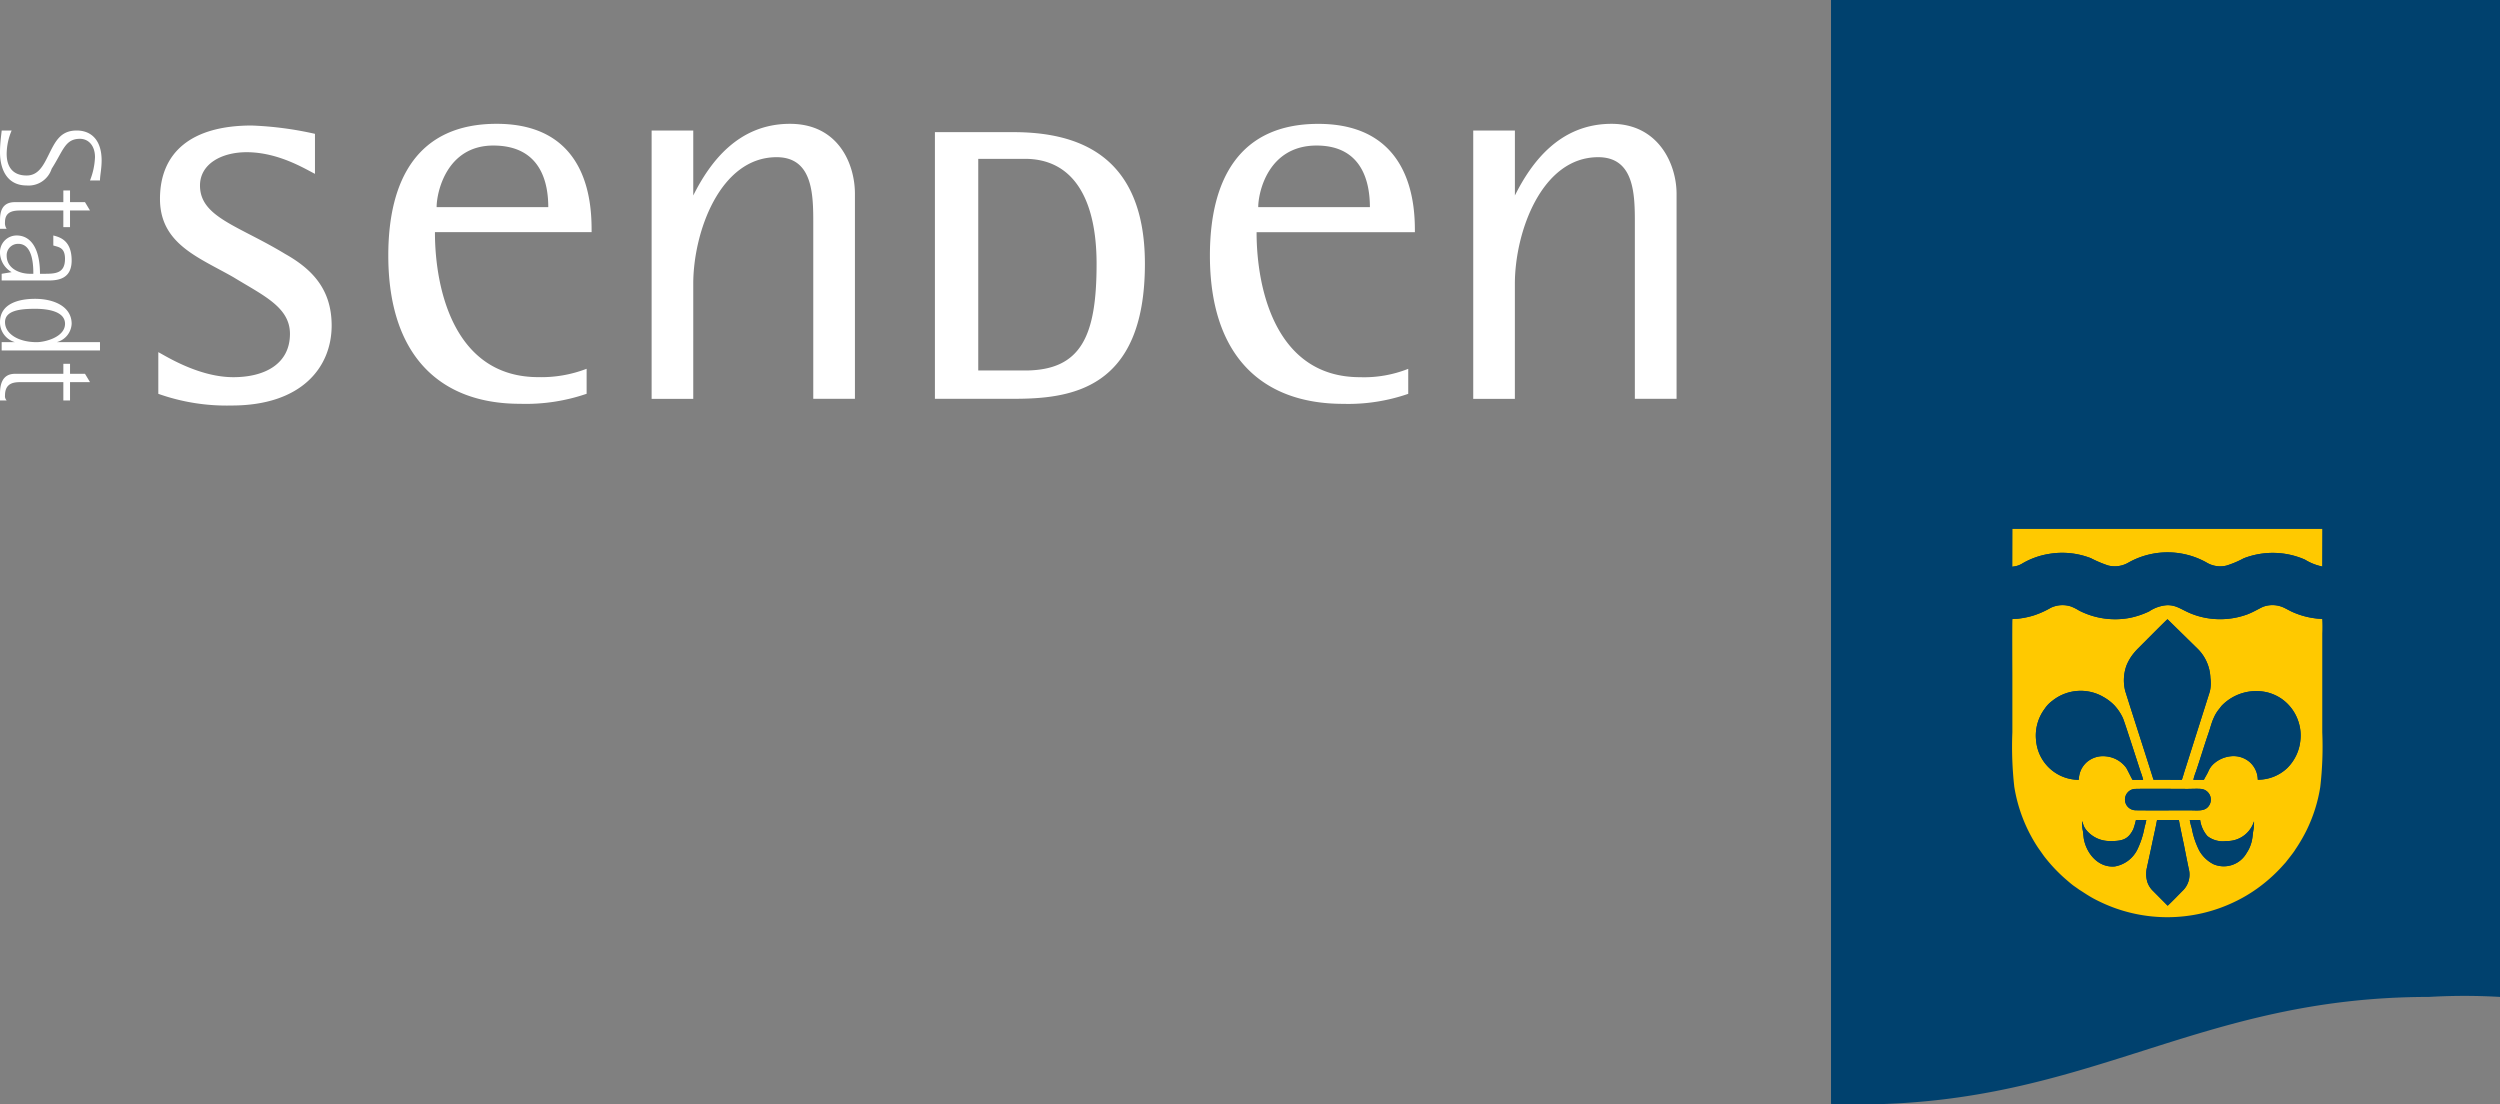 <?xml version="1.0" encoding="UTF-8"?>
<svg xmlns="http://www.w3.org/2000/svg" width="314.631" height="139" viewBox="0 0 314.631 139">
  <rect x="0" y="0" width="314.631" height="139" fill="#808080" stroke="none"/>
  <g id="footer-logo-stadt" transform="translate(0 0)">
    <path id="Pfad_997" data-name="Pfad 997" d="M220.115,131.318h5.874c6.081,0,9.019,5.037,9.019,13.216,0,9.016-1.891,13.422-9.019,13.422h-5.874V131.318Zm-5.454,30.2h9.86c7.128,0,16.568-1.051,16.568-16.988,0-13.843-8.6-16.571-16.568-16.571h-9.86v33.559Zm-116.821.21a.769.769,0,0,1-.21-.627c0-1.681,1.257-1.681,2.095-1.681h5.247v2.308h.841v-2.308h2.515l-.63-1.047h-1.884v-1.261h-.841v1.261H98.888c-1.678,0-1.888,1.468-1.888,2.515v.841Zm-.631-7.338v1.047h12.375v-1.047h-5.454a2.511,2.511,0,0,0,1.888-2.312c0-2.095-2.1-3.142-4.613-3.142-2.1,0-4.406.63-4.406,2.935a2.583,2.583,0,0,0,1.888,2.518Zm4.2-4.2c1.884,0,3.776.424,3.776,1.888,0,1.681-2.518,2.312-3.569,2.312-2.308,0-3.983-1.051-3.983-2.518s1.888-1.681,3.776-1.681Zm-4.2-4.406v.844h5.87c1.261,0,2.939-.214,2.939-2.515,0-2.522-1.468-2.939-2.308-3.149v1.257c.63.21,1.471.21,1.471,1.678,0,1.884-1.261,1.884-2.729,1.884h-.42c0-3.352-1.261-4.82-2.935-4.82a2.1,2.1,0,0,0-2.1,2.1,2.9,2.9,0,0,0,1.468,2.515l-1.257.207Zm3.562,0c-1.254,0-2.932-.623-2.932-2.3a1.432,1.432,0,0,1,1.464-1.468c1.891,0,1.891,2.935,1.891,3.772Zm-2.932-5.66a1.259,1.259,0,0,1-.21-.837c0-1.468,1.257-1.468,2.095-1.468h5.247v2.095h.841v-2.095h2.515l-.63-1.051h-1.884V135.3h-.841v1.468H98.888c-1.678,0-1.888,1.257-1.888,2.308v1.047Zm11.744-6.084c0-.623.207-1.468.207-2.515,0-2.515-1.257-3.772-3.145-3.772-2.095,0-2.725,1.464-3.566,3.145-.627,1.257-1.257,2.518-2.725,2.518-1.888,0-2.515-1.261-2.515-2.729a7.642,7.642,0,0,1,.627-2.935H97.21c0,.207-.21,1.464-.21,2.725,0,2.095.841,4.193,3.356,4.193a3.045,3.045,0,0,0,3.145-2.1c1.471-2.3,1.681-3.772,3.566-3.772,1.051,0,1.888.841,1.888,2.308a8.831,8.831,0,0,1-.627,2.932Zm61.244,23.7a15.845,15.845,0,0,1-6.084,1.051c-10.49,0-13.005-10.907-13.005-18.249h19.717c0-2.935,0-13.632-11.955-13.632-9.86,0-13.632,6.921-13.632,16.568,0,12.585,6.5,18.669,16.568,18.669a23.544,23.544,0,0,0,8.392-1.261v-3.145ZM151.95,137.4c0-1.881,1.257-7.755,7.131-7.755,6.084,0,6.921,4.823,6.921,7.755Zm27.058,24.123h5.24V147.052c0-6.5,3.359-15.941,10.491-15.941,4.613,0,4.613,4.823,4.613,8.385v22.025h5.243v-25.8c0-3.776-2.095-8.809-8.179-8.809-6.5,0-10.067,4.82-12.168,9.019v-8.179h-5.24v33.766Zm95.22-3.776a15.087,15.087,0,0,1-6.084,1.051c-10.487,0-13-10.907-13-18.249h19.923c0-2.725,0-13.632-12.161-13.632-9.86,0-13.636,6.921-13.636,16.568,0,12.585,6.5,18.669,16.778,18.669a23.089,23.089,0,0,0,8.182-1.261v-3.145ZM255.352,137.4c0-1.881,1.257-7.755,7.342-7.755,5.871,0,6.711,4.823,6.711,7.755Zm27.055,24.123h5.243V147.052c0-6.5,3.356-15.941,10.487-15.941,4.613,0,4.613,4.823,4.613,8.385v22.025H308v-25.8c0-3.776-2.308-8.809-8.182-8.809-6.5,0-10.067,4.82-12.165,9.019v-8.179h-5.243v33.766ZM136.64,128.172a43.149,43.149,0,0,0-7.972-1.047c-7.548,0-11.534,3.356-11.534,9.23,0,5.66,4.827,7.342,9.23,9.853,3.776,2.312,7.128,3.779,7.128,7.135,0,3.772-3.142,5.454-7.128,5.454-4.4,0-8.6-2.729-9.44-3.149v5.244a25.731,25.731,0,0,0,9.23,1.471c8.809,0,12.585-4.823,12.585-10.07,0-4.613-2.518-7.128-5.87-9.016-5.877-3.566-10.7-4.616-10.7-8.6,0-2.725,2.725-4.193,5.87-4.193,3.986,0,7.342,2.095,8.6,2.725v-5.033Z" transform="translate(-97 -111.328)" fill="#fff"></path>
    <path id="Pfad_998" data-name="Pfad 998" d="M246.983,122.465H162.789v138.93c1.089.046,2.2.07,3.349.07,29.289,0,42.6-13.534,71.9-13.534a76.245,76.245,0,0,1,8.949,0V122.465Z" transform="translate(67.648 -122.465)" fill="#00416e" fill-rule="evenodd"></path>
    <path id="Pfad_999" data-name="Pfad 999" d="M180.72,155.738a5.959,5.959,0,0,1,1.468,1.117,6.19,6.19,0,0,1,1.037,1.562c.2.445,1.9,5.755,2.238,6.788a7.679,7.679,0,0,1,.312.988h-1.338c-.2-.34-.68-1.359-.809-1.534a3.587,3.587,0,0,0-2.571-1.429,3.117,3.117,0,0,0-2.4.757,3.069,3.069,0,0,0-.68.9,3.113,3.113,0,0,0-.3,1.3,5.4,5.4,0,0,1-5.377-4.942,5.636,5.636,0,0,1,1.086-4,3.988,3.988,0,0,1,.942-.988,5.7,5.7,0,0,1,6.389-.529Zm6.357,10.441c-1.166-3.709-2.378-7.419-3.552-11.142a5.471,5.471,0,0,1,.151-3.226,6.131,6.131,0,0,1,.645-1.191,7.677,7.677,0,0,1,.841-.984c.105-.105,3.541-3.569,3.681-3.653.126.14.312.3.448.445l3.243,3.18a5.434,5.434,0,0,1,1.706,3.776,4.572,4.572,0,0,1-.07,1.681l-3.093,9.755c-.151.445-.277.942-.434,1.373l-3.566-.014Zm-2.469,1.173c.371-.056,5.765-.014,6.746-.014.518,0,1.191-.042,1.685,0a1.353,1.353,0,0,1,1.1,1.979c-.494.918-1.419.715-2.666.715-.609,0-6.308.028-6.746-.011a1.346,1.346,0,0,1-.116-2.669Zm7.037,3.9h1.3a3.913,3.913,0,0,0,.921,2.032,3.132,3.132,0,0,0,2.364.617,3.527,3.527,0,0,0,3.391-2.189l.105-.287a5.449,5.449,0,0,1-.081,1.131c-.07.361-.084.729-.151,1.089a4.425,4.425,0,0,1-.694,1.748,3.3,3.3,0,0,1-4.151,1.433,4.27,4.27,0,0,1-1.856-1.8,10.439,10.439,0,0,1-.911-2.767,6.944,6.944,0,0,1-.242-1Zm-13.562.144a5.876,5.876,0,0,1,.2.557,2.466,2.466,0,0,0,.266.473,3.789,3.789,0,0,0,3.009,1.475c1.625.028,2.34-.214,2.974-1.485a9.485,9.485,0,0,0,.336-1.163h1.3c-.035.3-.161.683-.231.991a10.688,10.688,0,0,1-.911,2.76,3.9,3.9,0,0,1-2.816,2.091c-2.119.189-3.573-1.674-3.9-3.464-.056-.347-.067-.732-.137-1.089a5.066,5.066,0,0,1-.091-1.145Zm9.443-.144h2.746c.06.427.494,2.49.624,3.079.207,1.047.4,2.049.623,3.1a2.824,2.824,0,0,1-.8,2.75c-.624.631-1.226,1.257-1.86,1.86l-1.832-1.846a2.82,2.82,0,0,1-.729-1.145,3.536,3.536,0,0,1-.081-1.664c.221-1.016.438-2.021.659-3.051s.462-2.077.644-3.079Zm4.869-6.028c.543-1.59,1.051-3.3,1.59-4.862.221-.627.392-1.345.658-1.93a4.522,4.522,0,0,1,.725-1.191c.116-.14.175-.245.287-.371a6.052,6.052,0,0,1,5.709-1.692,5.651,5.651,0,0,1,1.765.774,5.591,5.591,0,0,1,2.2,2.967,5.466,5.466,0,0,1,.231,2.3,5.681,5.681,0,0,1-1.674,3.51,5.35,5.35,0,0,1-3.688,1.447,3.011,3.011,0,0,0-.991-2.193,3.113,3.113,0,0,0-2.4-.757,3.828,3.828,0,0,0-2.168.96,2.687,2.687,0,0,0-.669.956c-.161.361-.392.708-.553,1.047h-1.327a7.882,7.882,0,0,1,.3-.97ZM174.138,144.55a11.205,11.205,0,0,1-2.147.96,10.462,10.462,0,0,1-1.912.4c-.231.032-.532.018-.75.063-.046.256-.014,6.631-.014,7.089v7.135a45.535,45.535,0,0,0,.242,6.876,19.476,19.476,0,0,0,3,7.678l.739,1.044a20.063,20.063,0,0,0,2.574,2.767c.228.2.942.827,1.208,1l.266.186c.186.126.347.259.543.371.357.231.7.459,1.082.69a12.528,12.528,0,0,0,1.152.627,19.5,19.5,0,0,0,17.335.031,18.153,18.153,0,0,0,2.273-1.317c.091-.06.161-.116.252-.172a19.938,19.938,0,0,0,3.1-2.694l.634-.7c.277-.357.935-1.173,1.152-1.52.06-.1.116-.186.175-.27a20.339,20.339,0,0,0,1.313-2.277,19.153,19.153,0,0,0,1.706-5.4,43.994,43.994,0,0,0,.256-6.89V147.745a17.858,17.858,0,0,0-.014-1.79c-.182-.031-.494-.031-.7-.06a10.149,10.149,0,0,1-3.058-.83c-.347-.158-.659-.343-1.016-.515a3.393,3.393,0,0,0-2.55-.172c-.424.14-1.2.655-2.109,1a9.932,9.932,0,0,1-5.408.4c-2.585-.546-3.044-1.562-4.634-1.562a4.621,4.621,0,0,0-2.308.785,10.736,10.736,0,0,1-2.319.792,9.956,9.956,0,0,1-6.494-.9,5.98,5.98,0,0,0-1.026-.515,3.432,3.432,0,0,0-2.546.172Z" transform="translate(83.946 -68.052)" fill="#ffc900" fill-rule="evenodd"></path>
    <path id="Pfad_1000" data-name="Pfad 1000" d="M183.9,145.712a10.047,10.047,0,0,1,9.793-.042,3.34,3.34,0,0,0,2.539.417,11.858,11.858,0,0,0,2.179-.918,10.107,10.107,0,0,1,7.7.158,6.809,6.809,0,0,0,2.179.872l.014-4.729H169.319l-.014,4.746a2.671,2.671,0,0,0,1.166-.347,9.681,9.681,0,0,1,3.391-1.247,9.929,9.929,0,0,1,5.328.532,15.013,15.013,0,0,0,2.158.914,3.417,3.417,0,0,0,2.557-.357Z" transform="translate(83.956 -74.902)" fill="#ffc900" fill-rule="evenodd"></path>
    <path id="Pfad_1001" data-name="Pfad 1001" d="M179.254,145.159c-.137-.147-.322-.3-.448-.445-.14.084-3.576,3.548-3.681,3.653a7.679,7.679,0,0,0-.841.984,6.132,6.132,0,0,0-.645,1.191,5.471,5.471,0,0,0-.151,3.226c1.173,3.723,2.385,7.433,3.552,11.142l3.566.014c.158-.431.284-.928.434-1.373l3.093-9.755a4.572,4.572,0,0,0,.07-1.681,5.434,5.434,0,0,0-1.706-3.776l-3.243-3.18Z" transform="translate(93.983 -66.783)" fill="#00416e" fill-rule="evenodd"></path>
    <path id="Pfad_1002" data-name="Pfad 1002" d="M180.062,149.141a5.958,5.958,0,0,0-1.468-1.117,5.7,5.7,0,0,0-6.389.529,3.987,3.987,0,0,0-.942.988,5.636,5.636,0,0,0-1.086,4,5.4,5.4,0,0,0,5.377,4.942,3.113,3.113,0,0,1,.3-1.3,3.068,3.068,0,0,1,.68-.9,3.117,3.117,0,0,1,2.4-.757,3.587,3.587,0,0,1,2.571,1.429c.13.175.613,1.194.809,1.534h1.338a7.68,7.68,0,0,0-.312-.988c-.336-1.033-2.042-6.343-2.238-6.788a6.19,6.19,0,0,0-1.037-1.562Z" transform="translate(86.071 -60.338)" fill="#00416e" fill-rule="evenodd"></path>
    <path id="Pfad_1003" data-name="Pfad 1003" d="M178.358,150.713c-.266.585-.438,1.3-.658,1.93-.539,1.562-1.047,3.272-1.59,4.862a7.881,7.881,0,0,0-.3.97h1.327c.161-.34.392-.687.553-1.047a2.687,2.687,0,0,1,.669-.956,3.828,3.828,0,0,1,2.168-.96,3.113,3.113,0,0,1,2.4.757,3.011,3.011,0,0,1,.991,2.193,5.35,5.35,0,0,0,3.688-1.447,5.681,5.681,0,0,0,1.674-3.51,5.467,5.467,0,0,0-.231-2.3,5.59,5.59,0,0,0-2.2-2.967,5.651,5.651,0,0,0-1.765-.774,6.052,6.052,0,0,0-5.709,1.692c-.112.126-.172.231-.287.371a4.522,4.522,0,0,0-.725,1.191Z" transform="translate(100.231 -60.333)" fill="#00416e" fill-rule="evenodd"></path>
    <path id="Pfad_1004" data-name="Pfad 1004" d="M181.22,150.824c-.981,0-6.375-.042-6.746.014a1.346,1.346,0,0,0,.116,2.669c.438.039,6.137.011,6.746.011,1.247,0,2.172.2,2.666-.715a1.353,1.353,0,0,0-1.1-1.979c-.494-.042-1.166,0-1.685,0Z" transform="translate(94.079 -51.538)" fill="#00416e" fill-rule="evenodd"></path>
    <path id="Pfad_1005" data-name="Pfad 1005" d="M178.226,151.928H175.48c-.182,1-.438,2.063-.644,3.079s-.438,2.035-.659,3.051a3.536,3.536,0,0,0,.081,1.664,2.82,2.82,0,0,0,.729,1.145l1.832,1.846c.634-.6,1.236-1.229,1.86-1.86a2.824,2.824,0,0,0,.8-2.75c-.221-1.047-.417-2.049-.623-3.1-.13-.588-.564-2.652-.624-3.079Z" transform="translate(95.991 -48.729)" fill="#00416e" fill-rule="evenodd"></path>
    <path id="Pfad_1006" data-name="Pfad 1006" d="M178.755,155.679a10.687,10.687,0,0,0,.911-2.76c.07-.308.2-.69.231-.991h-1.3a9.485,9.485,0,0,1-.336,1.163c-.634,1.271-1.349,1.513-2.974,1.485a3.789,3.789,0,0,1-3.009-1.475,2.465,2.465,0,0,1-.266-.473,5.876,5.876,0,0,0-.2-.557,5.065,5.065,0,0,0,.091,1.145c.07.357.081.743.137,1.089.326,1.79,1.779,3.653,3.9,3.464a3.9,3.9,0,0,0,2.816-2.091Z" transform="translate(90.216 -48.729)" fill="#00416e" fill-rule="evenodd"></path>
    <path id="Pfad_1007" data-name="Pfad 1007" d="M176.832,155.7a4.27,4.27,0,0,0,1.856,1.8,3.3,3.3,0,0,0,4.151-1.433,4.425,4.425,0,0,0,.694-1.748c.067-.361.081-.729.151-1.089a5.449,5.449,0,0,0,.081-1.131l-.105.287a3.527,3.527,0,0,1-3.391,2.189,3.132,3.132,0,0,1-2.364-.617,3.913,3.913,0,0,1-.921-2.032h-1.3a6.943,6.943,0,0,0,.242,1,10.439,10.439,0,0,0,.911,2.767Z" transform="translate(99.91 -48.729)" fill="#00416e" fill-rule="evenodd"></path>
    <path id="Pfad_1008" data-name="Pfad 1008" d="M208.3,150.7v-6.606a6.809,6.809,0,0,1-2.179-.872,10.107,10.107,0,0,0-7.7-.158,11.858,11.858,0,0,1-2.179.918,3.34,3.34,0,0,1-2.539-.417,10.047,10.047,0,0,0-9.793.042,3.417,3.417,0,0,1-2.557.357,15.013,15.013,0,0,1-2.158-.914,9.929,9.929,0,0,0-5.328-.532,9.681,9.681,0,0,0-3.391,1.247,2.671,2.671,0,0,1-1.166.347l.014,6.6c.217-.046.518-.032.75-.063a10.463,10.463,0,0,0,1.912-.4,11.206,11.206,0,0,0,2.147-.96,3.432,3.432,0,0,1,2.546-.172,5.979,5.979,0,0,1,1.026.515,9.956,9.956,0,0,0,6.494.9,10.736,10.736,0,0,0,2.319-.792,4.621,4.621,0,0,1,2.308-.785c1.59,0,2.049,1.016,4.634,1.562a9.932,9.932,0,0,0,5.408-.4c.911-.347,1.685-.862,2.109-1a3.393,3.393,0,0,1,2.55.172c.357.172.669.357,1.016.515a10.148,10.148,0,0,0,3.058.83c.207.028.518.028.7.06Z" transform="translate(83.956 -72.796)" fill="#00416e" fill-rule="evenodd"></path>
  </g>
</svg>
